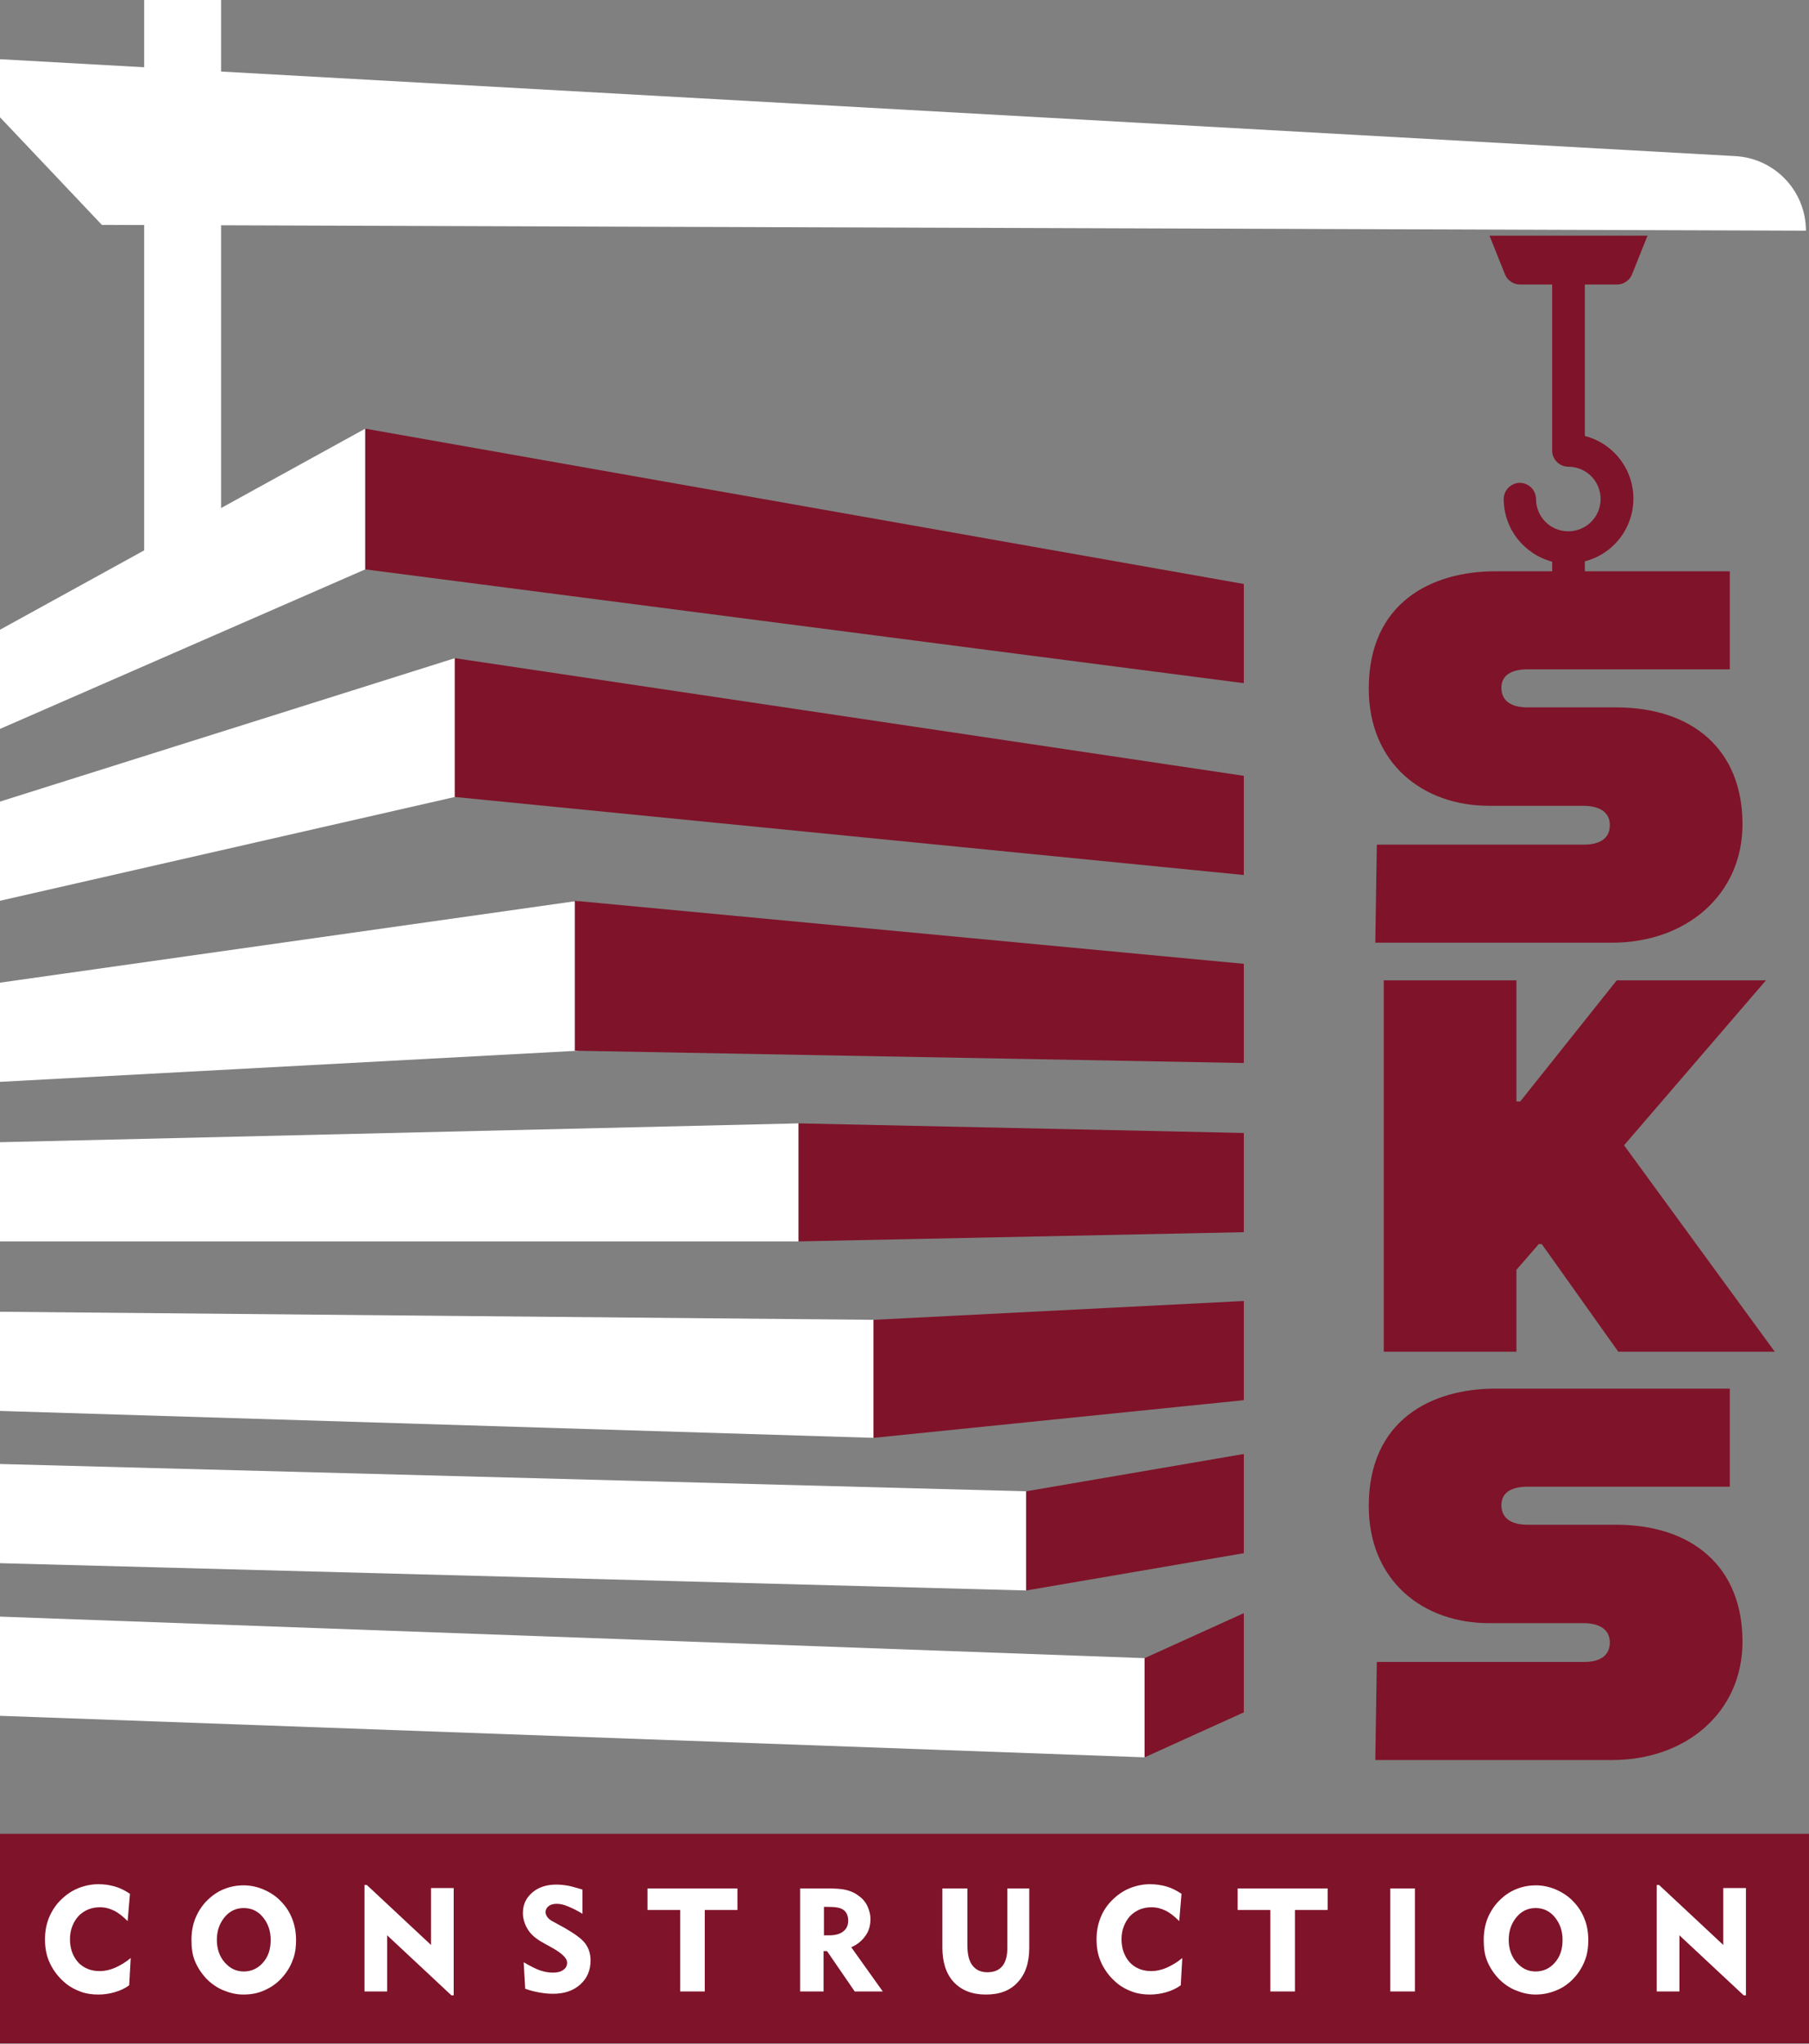 <?xml version="1.0" encoding="utf-8"?>
<!-- Generator: Adobe Illustrator 28.1.0, SVG Export Plug-In . SVG Version: 6.00 Build 0)  -->
<svg version="1.1" id="Layer_1" xmlns="http://www.w3.org/2000/svg" xmlns:xlink="http://www.w3.org/1999/xlink" x="0px" y="0px"
	 viewBox="0 0 470.5 531.6" style="enable-background:new 0 0 470.5 531.6;" xml:space="preserve">
<rect x="0" y="0" width="470.5" height="531.6" fill="#808080" stroke="none"/>
<style type="text/css">
	.st0{fill:#7F1329;}
	.st1{fill:#010101;}
	.st2{enable-background:new    ;}
	.st3{fill:#FFFFFF;}
	.st4{fill:#D2D2D2;}
	.st5{fill:#434343;}
</style>
<g>
	<rect y="477" class="st0" width="470.5" height="54.5"/>
	<polygon class="st3" points="95,148.1 0,189.6 0,163.8 95,111.5 	"/>
	<polygon class="st3" points="118.3,207.3 0,234.3 0,208.5 118.3,171.2 	"/>
	<polygon class="st3" points="150.4,273.3 0,281.4 0,255.6 150.4,234.3 	"/>
	<polygon class="st3" points="207.7,322.9 0,322.9 0,297.1 207.7,292.2 	"/>
	<polygon class="st3" points="227.2,374 0,367 0,341.2 227.2,343.3 	"/>
	<polygon class="st3" points="266.9,413.7 0,406.6 0,380.8 266.9,387.9 	"/>
	<polygon class="st3" points="297.7,457.1 0,446.3 0,420.5 297.7,431.3 	"/>
	<polygon class="st0" points="95,148.1 323.5,177.7 323.5,151.9 95,111.5 	"/>
	<polygon class="st0" points="118.3,207.3 323.5,227.6 323.5,201.8 118.3,171.2 	"/>
	<polygon class="st0" points="149.5,273.3 323.5,276.5 323.5,250.7 149.5,234.3 	"/>
	<polygon class="st0" points="207.7,322.9 323.5,320.5 323.5,294.7 207.7,292.2 	"/>
	<polygon class="st0" points="227.2,374 323.5,364.2 323.5,338.4 227.2,343.3 	"/>
	<polygon class="st0" points="266.9,413.7 323.5,404 323.5,378.2 266.9,387.9 	"/>
	<polygon class="st0" points="297.7,457.1 323.5,445.4 323.5,419.6 297.7,431.3 	"/>
	<rect x="37.5" class="st3" width="20" height="144.6"/>
	<path class="st3" d="M451.2,40.6L0,15.4l0,15.1l26.5,28L469.7,60v0C469.7,49.7,461.6,41.1,451.2,40.6z"/>
	<g id="cinntra_color_00000070824892600646149950000005011839007868266430_">
		<g class="st2">
			<path class="st3" d="M33.2,499.7c-1.2-1.2-2.3-2.1-3.5-2.7c-1.2-0.6-2.4-0.9-3.7-0.9c-2.3,0-4.1,0.8-5.6,2.3
				c-1.4,1.6-2.2,3.6-2.2,6s0.7,4.4,2.1,6c1.4,1.5,3.3,2.3,5.6,2.3c1.4,0,2.7-0.3,4.1-0.9c1.3-0.6,2.7-1.4,4-2.5l-0.4,7.1
				c-1.1,0.8-2.4,1.4-3.8,1.8s-2.8,0.6-4.2,0.6c-1.6,0-3.1-0.2-4.5-0.7c-1.4-0.5-2.8-1.2-4-2.2c-1.7-1.4-3-3-4-5s-1.4-4.1-1.4-6.4
				c0-2,0.3-3.8,1-5.6c0.7-1.7,1.7-3.3,3-4.6c1.3-1.3,2.8-2.4,4.5-3.1c1.7-0.7,3.5-1.1,5.4-1.1c1.5,0,2.9,0.2,4.3,0.6
				s2.7,1.1,3.9,1.9L33.2,499.7z"/>
			<path class="st3" d="M49.8,504.6c0-2,0.3-3.8,1-5.6c0.7-1.7,1.7-3.3,3-4.6c1.3-1.3,2.7-2.3,4.4-3c1.7-0.7,3.4-1,5.2-1
				c1.8,0,3.6,0.4,5.2,1.1s3.2,1.7,4.4,3c1.3,1.3,2.3,2.8,3,4.6s1,3.6,1,5.6c0,1.7-0.2,3.3-0.7,4.7c-0.5,1.5-1.2,2.8-2.1,4
				c-1.3,1.7-2.9,3.1-4.8,4c-1.9,1-3.9,1.4-6.1,1.4c-1.8,0-3.5-0.4-5.2-1.1s-3.1-1.7-4.4-3c-1.3-1.4-2.3-2.9-3-4.6
				S49.8,506.6,49.8,504.6z M56.4,504.6c0,2.3,0.7,4.3,2,5.8c1.4,1.6,3,2.4,5,2.4c2,0,3.7-0.8,5-2.3c1.4-1.6,2-3.5,2-5.9
				c0-2.4-0.7-4.3-2-5.9s-3-2.4-5-2.4c-2,0-3.7,0.8-5,2.4S56.4,502.2,56.4,504.6z"/>
			<path class="st3" d="M94.8,518v-27.7h0.6l16.7,15.6v-14.8h5.9V519h-0.6l-16.7-15.6V518H94.8z"/>
			<path class="st3" d="M136.2,510.4c1.7,1,3.1,1.7,4.2,2.1c1.2,0.4,2.3,0.6,3.4,0.6c1.1,0,2-0.2,2.7-0.7s1-1.1,1-1.9
				c0-1.1-1.2-2.3-3.6-3.7c-0.4-0.2-0.7-0.4-0.9-0.5l-1.8-1c-1.8-1-3.1-2.1-3.9-3.4s-1.3-2.7-1.3-4.3c0-2.2,0.8-3.9,2.4-5.3
				s3.7-2.1,6.3-2.1c0.9,0,2,0.1,3.1,0.3c1.1,0.2,2.3,0.6,3.7,1v6.3c-1.3-0.8-2.5-1.4-3.7-1.9s-2.1-0.7-3-0.7
				c-0.9,0-1.6,0.2-2.1,0.6c-0.5,0.4-0.8,0.9-0.8,1.6c0,0.5,0.2,0.9,0.5,1.3c0.3,0.4,0.8,0.8,1.4,1.1l3.1,1.7c2.6,1.5,4.4,2.8,5.3,4
				c0.9,1.2,1.4,2.7,1.4,4.4c0,2.6-0.9,4.7-2.7,6.3c-1.8,1.6-4.1,2.4-7.1,2.4c-1,0-2.1-0.1-3.3-0.3c-1.2-0.2-2.5-0.5-3.9-1
				L136.2,510.4z"/>
			<path class="st3" d="M176.9,518v-21.2h-8.5v-5.6h23.4v5.6h-8.5V518H176.9z"/>
			<path class="st3" d="M208.1,518v-26.8h6.9c2.2,0,3.9,0.1,5.1,0.4c1.2,0.3,2.3,0.8,3.2,1.5c1,0.7,1.8,1.6,2.3,2.7
				c0.5,1.1,0.8,2.2,0.8,3.3c0,1.7-0.4,3.2-1.3,4.4c-0.9,1.3-2.1,2.3-3.7,3l8.2,11.5h-7.3l-7.2-10.5h-0.9V518H208.1z M215.4,496
				h-1.1v7.4h1.3c1.6,0,2.8-0.3,3.7-1s1.3-1.6,1.3-2.8c0-1.3-0.4-2.2-1.2-2.8S217.3,496,215.4,496z"/>
			<path class="st3" d="M251.6,491.2v14.7c0,2.4,0.4,4.1,1.3,5.3c0.9,1.2,2.2,1.8,3.9,1.8c1.7,0,3-0.5,3.9-1.6
				c0.9-1.1,1.3-2.7,1.3-4.8v-15.4h5.7v15.4c0,3.9-1,6.9-3,9c-2,2.2-4.7,3.2-8.3,3.2c-3.6,0-6.3-1.1-8.3-3.2c-2-2.1-3-5.2-3-9v-15.4
				H251.6z"/>
			<path class="st3" d="M306.7,499.7c-1.2-1.2-2.3-2.1-3.5-2.7s-2.4-0.9-3.7-0.9c-2.3,0-4.1,0.8-5.6,2.3c-1.4,1.6-2.2,3.6-2.2,6
				s0.7,4.4,2.1,6c1.4,1.5,3.3,2.3,5.6,2.3c1.4,0,2.7-0.3,4.1-0.9c1.3-0.6,2.7-1.4,4-2.5l-0.4,7.1c-1.1,0.8-2.4,1.4-3.8,1.8
				s-2.8,0.6-4.2,0.6c-1.6,0-3.1-0.2-4.5-0.7c-1.4-0.5-2.8-1.2-4-2.2c-1.7-1.4-3-3-4-5s-1.4-4.1-1.4-6.4c0-2,0.3-3.8,1-5.6
				s1.7-3.3,3-4.6c1.3-1.3,2.8-2.4,4.5-3.1c1.7-0.7,3.5-1.1,5.4-1.1c1.5,0,2.9,0.2,4.3,0.6s2.7,1.1,3.9,1.9L306.7,499.7z"/>
			<path class="st3" d="M330.4,518v-21.2h-8.5v-5.6h23.4v5.6h-8.5V518H330.4z"/>
			<path class="st3" d="M361.6,518v-26.8h6.4V518H361.6z"/>
			<path class="st3" d="M385.9,504.6c0-2,0.3-3.8,1-5.6c0.7-1.7,1.7-3.3,3-4.6c1.3-1.3,2.7-2.3,4.4-3c1.7-0.7,3.4-1,5.2-1
				s3.6,0.4,5.2,1.1s3.2,1.7,4.4,3c1.3,1.3,2.3,2.8,3,4.6c0.7,1.7,1,3.6,1,5.6c0,1.7-0.2,3.3-0.7,4.7c-0.5,1.5-1.2,2.8-2.1,4
				c-1.3,1.7-2.9,3.1-4.8,4s-3.9,1.4-6.1,1.4c-1.8,0-3.5-0.4-5.2-1.1c-1.7-0.7-3.1-1.7-4.4-3c-1.3-1.4-2.3-2.9-3-4.6
				S385.9,506.6,385.9,504.6z M392.4,504.6c0,2.3,0.7,4.3,2,5.8c1.4,1.6,3,2.4,5,2.4c2,0,3.7-0.8,5-2.3c1.4-1.6,2-3.5,2-5.9
				c0-2.4-0.7-4.3-2-5.9s-3-2.4-5-2.4c-2,0-3.7,0.8-5,2.4S392.4,502.2,392.4,504.6z"/>
			<path class="st3" d="M430.9,518v-27.7h0.6l16.7,15.6v-14.8h5.9V519h-0.6l-16.7-15.6V518H430.9z"/>
		</g>
	</g>
	<g id="cinntra_color_00000134211512017401267400000009541991295300415642_" transform="translate(0 0)">
		<g class="st2">
			<path class="st0" d="M358.1,219.7h53.8c4.6,0,6.8-1.9,6.8-5.1c0-3-2.2-5-6.9-5h-24.5c-17.2,0-31.3-11-31.3-30.5
				c0-22.4,16.4-30.5,32.9-30.5h61v25.5h-52.6c-4,0-6.8,1.4-6.8,4.8c0,3.6,2.8,5.1,6.8,5.1h23c19.8,0,32.9,10.9,32.9,30.4
				c0,18.4-14.7,30.8-33.9,30.8h-61.6L358.1,219.7z"/>
			<path class="st0" d="M400.3,323.5l-5.9,6.8v21.3h-34.5v-96.6h34.5v31.5h1l25.1-31.5h38.8l-36.9,42.9l39.2,53.7h-40.7l-19.9-28
				H400.3z"/>
			<path class="st0" d="M358.1,432.3h53.8c4.6,0,6.8-1.9,6.8-5.1c0-3-2.2-5-6.9-5h-24.5c-17.2,0-31.3-11-31.3-30.5
				c0-22.4,16.4-30.5,32.9-30.5h61v25.5h-52.6c-4,0-6.8,1.4-6.8,4.8c0,3.6,2.8,5.1,6.8,5.1h23c19.8,0,32.9,10.9,32.9,30.4
				c0,18.4-14.7,30.8-33.9,30.8h-61.6L358.1,432.3z"/>
		</g>
	</g>
	<path class="st0" d="M412.2,149.9v-3.9c9-2.3,14.4-11.5,12.1-20.5c-1.5-5.9-6.2-10.6-12.1-12.1V74h8.4c1.7,0,3.3-1.1,3.9-2.7l4-10
		h-41.1l4,10c0.6,1.6,2.2,2.7,3.9,2.7h8.4v43.2c0,2.3,1.9,4.2,4.2,4.2c4.7,0,8.4,3.8,8.4,8.4c0,4.7-3.8,8.4-8.4,8.4
		c-4.7,0-8.4-3.8-8.4-8.4c0-2.3-1.9-4.2-4.2-4.2s-4.2,1.9-4.2,4.2c0,7.7,5.2,14.3,12.6,16.3v3.9
		C405.4,150.3,408.7,150.8,412.2,149.9z"/>
</g>
</svg>
